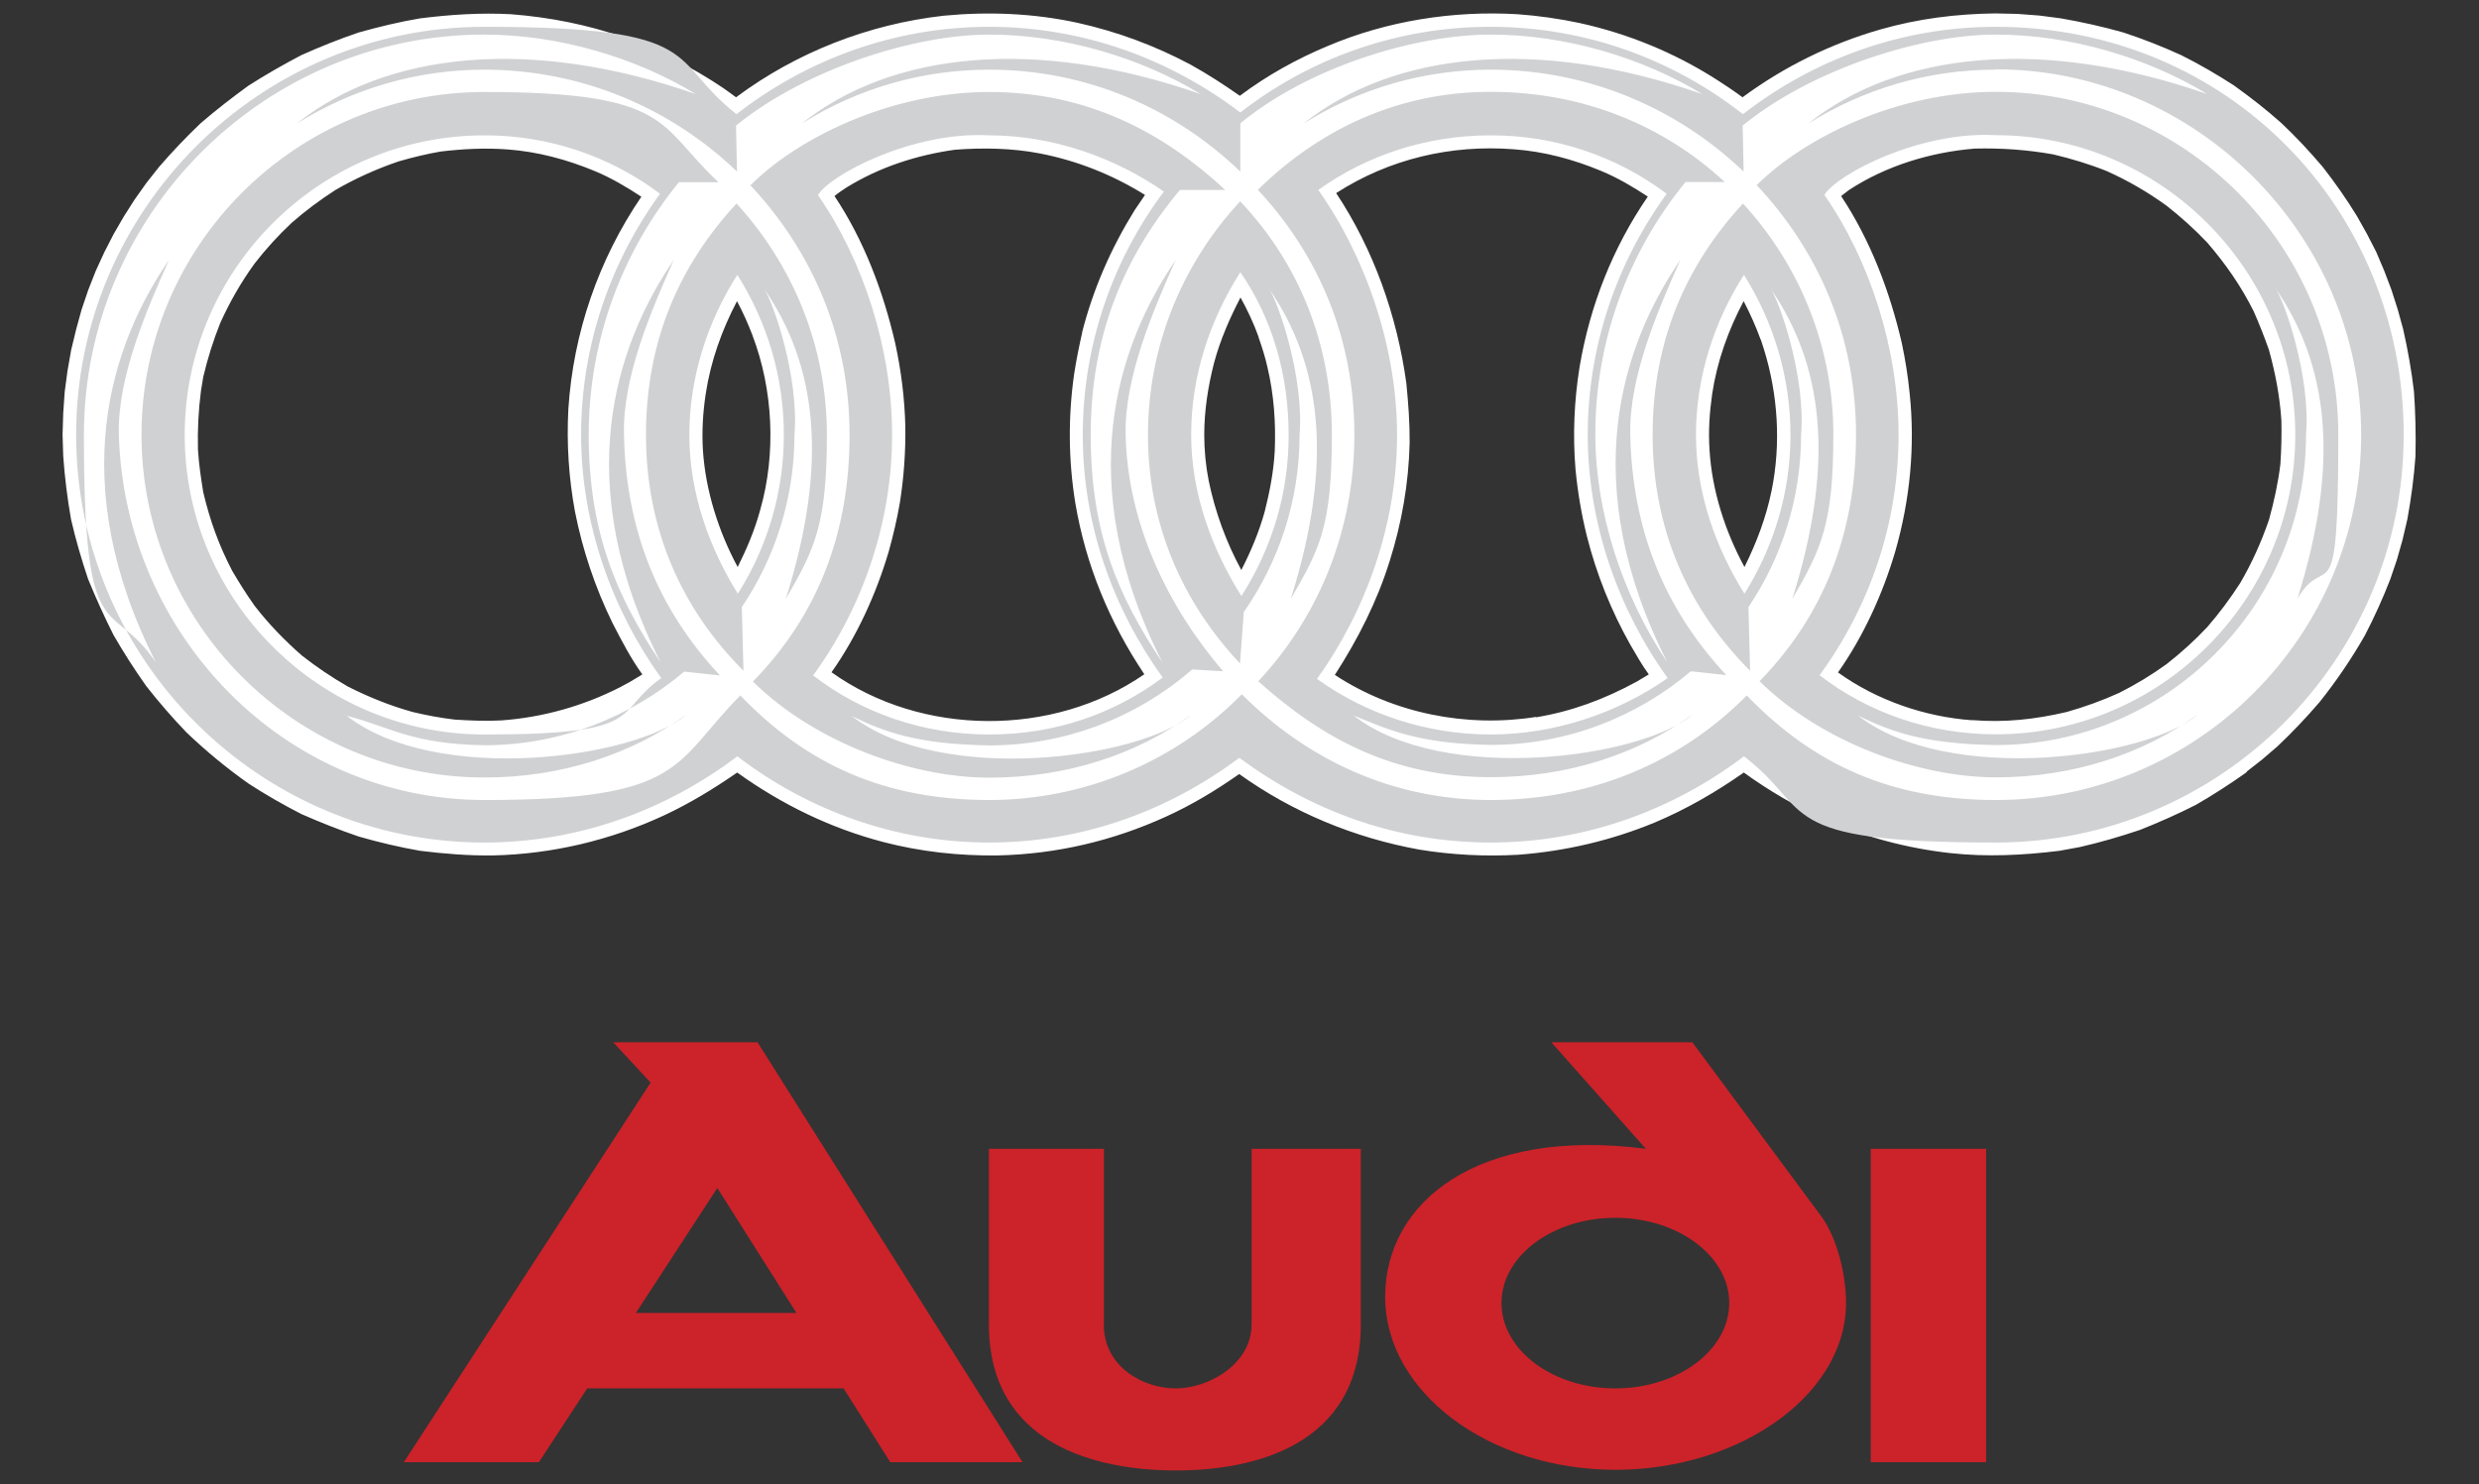 <?xml version="1.0" encoding="UTF-8"?>
<svg id="Capa_1" data-name="Capa 1" xmlns="http://www.w3.org/2000/svg" version="1.1" viewBox="0 0 1497.8 896.9">
  <rect x="0" y="0" width="1497.8" height="896.9" fill="#333333" stroke="none"/>
  <defs>
    <style>
      .cls-1 {
        fill: #cc2229;
      }

      .cls-1, .cls-2, .cls-3 {
        fill-rule: evenodd;
        stroke-width: 0px;
      }

      .cls-2 {
        fill: #d0d1d3;
      }

      .cls-3 {
        fill: #fff;
      }
    </style>
  </defs>
  <path class="cls-1" d="M1200,694.3v189.4h-69.7v-189.4h69.7ZM976,736c37.8,0,68.8,23.1,68.8,51.5s-31,51.6-68.8,51.6-68.8-23.1-68.8-51.6,31-51.5,68.8-51.5ZM994.4,694.3l-57.1-64.4h85.2l78.5,106c7.6,10.8,13.4,29.3,14.3,47.9,2.8,57.3-62.7,104.5-139.2,104.5s-139.2-47-139.2-104.5c0-57.6,56.2-102.6,157.6-89.5h0ZM666.9,800.4c0,25.7,23.8,38.7,43.5,38.7s45.8-14.5,45.8-38.7v-106.1h66v106.1c0,73.5-65,88.3-111.7,88.3s-113-14.8-113-88.3v-106.1h69.5v106.1ZM457.7,629.9l160.1,253.8h-79.9l-28.2-44.6h-154.9l-29.2,44.6h-81.6l149.1-229.4-22.6-24.4h87.1ZM481.2,793.5h-97l49.2-75.5,47.8,75.5h0Z"/>
  <path class="cls-3" d="M1191.5,435.2c19.6,1.6,38-.4,57.2-4.9,10.9-3.1,21.5-6.9,31.8-11.6,9.9-5,19.5-10.8,28.5-17.3,8.7-6.8,17-14.3,24.6-22.4,7.3-8.4,13.9-17.3,19.9-26.6,7.2-12.3,12.7-24.7,17.4-38.2,3.1-11.3,5.5-22.2,6.9-33.7.6-9,.8-17.7.6-26.5-1-14.8-3.6-28.3-7.5-42.5-2.8-8-5.9-15.8-9.3-23.5-7.7-15.3-16.8-28.4-28-41.4-7.6-8-15.9-15.5-24.6-22.3-11.3-8.2-23.4-15.2-36.1-20.9-10.5-4.2-21.4-7.5-32.4-10.1-15.6-2.8-31.5-3.9-47.4-3.5-26.6,2.2-53.4,10.3-75.9,25-1.5,1.1-3.3,2.6-4.8,3.7,17.8,26.8,29.5,57.9,36.7,89,2.1,10,3.7,20,4.7,30.2,3.4,32.1.2,64.6-8.7,95.6-7.5,25.5-19.2,51.3-34.6,73.1,23.3,16.8,52.6,26.9,81.1,28.9h0ZM1063.8,205.3c-2.9-8-6.4-15.8-10.3-23.3-9.3,17.6-16,36.2-19,56-1.6,11.2-2.4,22.6-1.6,34.1,1.5,24.5,9.4,49,21.1,70.6,7.4-15,13-29.7,16.4-46.2,5.7-28.1,3.9-57.8-4.6-85.3l-1.9-5.9ZM928.1,433.5c21.8-3.6,41.4-11,60.7-21.5l7.4-4.4c-4.1-5.6-7.7-12-11.2-18-11.6-20.6-20.4-42.6-26.2-65.5-3.3-13.3-5.6-26.9-6.9-40.6-1.7-20.6-.8-41.4,2.5-61.9,6.3-37.1,20-71.9,41.2-102.8-9-5.9-18.3-11.4-28.2-15.5-16.8-7-34.6-11.8-52.9-13.1-38-2.9-75.2,5.9-107.2,26.5,22.7,34.2,36.8,74.2,42.4,114.8,1.2,12.3,2.1,24,2,36.3-.6,24.3-4.7,47.9-12,71.1-7.7,24.7-19.2,47.3-33.2,69,35.5,23.3,79.5,32,121.5,25.4h0ZM760.5,203.8c-3-8.3-6.7-16.3-11-24-6.6,12.7-12.3,25.8-16,39.6-3.6,14.1-5.9,28.7-5.9,43.4,0,9.3.9,18.7,2.7,27.8,3.9,18.8,10.5,37,19.7,53.9,5.8-11.3,10.7-23,14.1-35.2,3.1-12.3,5.4-24.2,6.1-36.8.7-17.1-.5-34.3-4.5-50.9-1.3-5.9-3.3-12.1-5.3-17.8h0ZM653.8,200.9c6.7-26.3,17.4-50.7,31.7-73.8l5.5-8.1.8-1.2c-19.7-12.2-40.9-20.7-63.7-25.1-16.5-3.2-34.5-3.5-51.2-2.2-23.3,3.3-45.5,10.5-65.6,22.9-2.4,1.6-5,3.3-7.1,5.1,17.9,26.8,29.5,57.9,36.7,89,3.6,16.6,5.7,33.4,6.1,50.4.2,15.4-.9,30.7-3.3,45.9-1.7,9.9-4,19.7-6.7,29.4-7.5,25.5-19.2,51.3-34.6,73.1,54.4,38.9,133.9,39.3,189,1.2-21.1-31.5-35.4-66.1-41.7-103.5-4.2-25.8-4.4-52.1-.7-78,1.3-8.5,3-16.8,4.9-25.2h0ZM454.6,202.5c-2.7-7-5.8-13.9-9.3-20.5-9.2,17.6-15.9,36.2-18.9,56-1.7,11.2-2.4,22.6-1.7,34.1,1.6,24.5,9.4,49,21,70.6,5.6-11.3,10.3-22.3,13.6-34.5,9.7-33.8,7.9-72.7-4.7-105.6ZM347.4,309.2c-3.8-20.5-5.1-41.3-4-62.1,3-45.9,18.2-90.2,44.1-128.2-8.9-5.9-18.3-11.4-28.1-15.5-16.9-7-34.7-11.8-52.9-13.1-13.5-1-27-.3-40.4,1.3-8.5,1.5-16.8,3.5-25.1,5.9-13.3,4.5-26.2,10.3-38.3,17.3-9.3,6-18.2,12.6-26.5,19.9-8.1,7.6-15.6,15.8-22.4,24.6-8.2,11.3-15.1,23.4-20.8,36.1-4.2,10.5-7.6,21.4-10.2,32.4l-1.4,8.6c-1.5,11.6-2.1,23.4-1.8,35.1.5,8.8,1.8,17.3,3.2,26,4,16.9,9.4,32,17.5,47.5,4.2,7.2,8.7,14.3,13.5,21.1,8.7,11.2,18,20.8,28.6,30.1,8.8,6.9,18,13.1,27.7,18.7,12.7,6.4,25.5,11.6,39.2,15.4,8.3,2,16.9,3.6,25.4,4.6,9.5.6,18.7,1,28.1.5,25.1-1.8,49.7-8.7,72.1-20.2l5.9-3.2,7.3-4.4c-6.9-9.5-12.7-20.7-18.1-31.2-10.4-21.3-18-43.9-22.6-67.2ZM1357.7,466.5c-10,7.1-20.3,13.8-30.9,19.9-11,5.6-22.3,10.6-33.9,15.2-11.9,4-23.9,7.5-36.1,10.3l-12.5,2.3c-21.9,2.7-43.9,3.8-65.8,1.4-26.3-2.9-52-9.8-76.2-20.4-17.2-7.8-33.5-17.3-48.7-28.3-17,11.9-34.6,22.1-53.8,30.2-26.4,10.9-54.3,17.4-82.7,19.5-19.8,1.1-39.8.1-59.4-3.1-39.3-7.1-76.4-22.4-109-45.7-13.9,9.8-28.5,18.6-44.1,25.7-32.2,14.7-66.3,22.7-101.7,23.5-23.3.3-46.5-2.2-69.2-8.1-32-8.4-61.2-22.6-88.3-42-14.3,9.9-28.6,18.6-44.2,25.9-32.3,15-67.6,23.4-103.3,24.2-14.9.2-29.4-1-44.1-2.8-12.5-2.2-24.8-5.1-37-8.6-11.8-4-23.3-8.6-34.7-13.6-10.9-5.6-21.6-11.7-31.9-18.4-13.3-9.4-25.9-19.8-37.7-31.1-8.5-8.9-16.5-18.1-24.1-27.8-7.1-10-13.7-20.3-19.8-30.9-5.6-11.1-10.7-22.4-15.4-33.9-4-11.9-7.5-23.9-10.3-36.1-2.2-12.6-3.8-25.3-4.7-38.1l-.4-13,.4-13.1.9-12.9,1.7-12.7,2.2-12.5,3-12.4,3.3-12,4-11.8,4.6-11.7,5.2-11.3,5.6-10.9,6.2-10.7,6.5-10.2,7.1-10,7.5-9.5c8.1-9.4,16.5-18.2,25.3-26.6,9.3-8,19-15.5,28.9-22.7,10.4-6.6,21-12.7,31.9-18.4,11.4-5.1,22.9-9.7,34.7-13.7,12.2-3.4,24.5-6.4,37-8.5,18.3-2.3,36.7-3.5,55-2.5,23.3,1.8,46,6.3,67.9,13.9,21.3,7.8,41.6,18.1,60.4,30.8l4.2,3,3.4,2.5c36.5-27.2,80.1-44.2,125.4-49.3,27-2.6,54.4-1.5,81,4.3,23.8,5.3,46.8,13.8,68.3,25.3,10.3,5.7,20.1,12.1,29.7,18.8,16.2-12.2,34.4-22.3,53.1-30.1,35.8-15.2,75.8-21.5,114.7-19.2,12.5.9,25.2,2.7,37.4,5.3,29.2,6.4,57,17.8,82.2,33.8,5.5,3.5,11.2,7.3,16.3,11.1,25.1-18.5,53.3-32.4,83.3-41,22.7-6.5,45.7-9.4,69.4-9.7l13.4.3,13.3,1,13,1.7c12.7,2.2,25.2,5,37.6,8.5,11.9,3.9,23.6,8.5,35,13.7,11,5.5,21.7,11.7,32,18.4,9.9,7.1,19.4,14.5,28.6,22.7,8.8,8.3,17.1,17.2,24.9,26.4,7.5,9.6,14.5,19.6,20.8,29.9l6,10.7,5.6,10.9,4.8,11.3,4.4,11.6,3.8,11.9,3.3,12c2.8,12.5,5,24.8,6.5,37.6.9,13,1.2,26,.9,39-.9,12.8-2.6,25.5-4.9,38.1l-2.9,12.4-3.4,12-4,11.8c-4.5,11.6-9.6,22.9-15.3,33.9-8.1,14.2-17.3,27.7-27.5,40.5-8,9.3-16.4,18.2-25.3,26.6l-9.3,8-9.6,7.5h0Z"/>
  <path class="cls-2" d="M449.3,405.5c-37.6-37.6-59-85.7-59-142.7s20.3-102.6,54.7-139.8c33.8,36.9,54.6,86,54.6,139.8s-7.2,68.9-24.8,99.1c26.1-83,18.6-141.5-13.4-187.8,5.8,8.2,21.5,53.9,18.6,88.7,0,38.5-11.8,74.4-31.8,104.1l1,38.6h0ZM1452.3,262.8c0,135.8-110.8,246.4-246.5,246.4s-109.2-19.3-152.1-52.1c-42.9,32.4-95.7,52.1-153,52.1s-108.8-19.3-151.9-51.2c-43.1,32.2-95,51.2-151.2,51.2s-109.2-19.3-152.1-52.1c-42.9,32.4-95.7,52.1-152.9,52.1-135.8,0-246.6-110.6-246.6-246.4S156.8,16.2,292.6,16.2s110.1,19.7,152.4,52.8c42.4-33,95.4-52.8,152.6-52.8s109.4,19.6,151.8,51.8c43.2-33.7,96.5-51.9,151.3-51.8,57.3,0,110.1,19.7,152.4,52.8,42.5-33,95.5-52.8,152.7-52.8,140.8,0,246.5,110.5,246.5,246.6h0ZM1205.8,42.1c-41.7,0-80.1,11.9-113.3,32.6,54.2-43.3,141.2-52.7,241.2-17.8-36-21.9-82.5-36-127.9-36s-111.2,21-152.9,55l.6,27.8c-39.8-38.1-93.7-61.6-152.8-61.6-40,0-79.2,11.2-113.1,32.6,54-43.3,141.2-52.7,241-17.8-36-21.9-82.4-36-127.9-36s-109.6,19.4-151.3,53.6v29.2c-39.6-38.1-92.6-61.6-151.8-61.6-40.1,0-79.3,11.2-113.2,32.6,54.1-43.3,141.2-52.7,241.1-17.8-36-21.9-82.4-36-127.9-36s-111.1,21-152.9,55l.6,27.8c-39.6-38.1-93.6-61.6-152.7-61.6-40.1,0-79.4,11.3-113.3,32.6,54.2-43.3,141.2-52.7,241.2-17.8-36-21.9-82.5-36-127.9-36-133.2,0-241.9,108.8-241.9,241.9s16.1,96.9,43.5,137.6c-55.2-108.9-27.4-191.7,7.9-243.3-13.5,30.3-31.2,70.7-30.3,105.6,3.4,120.1,99.3,220.8,220.9,220.8s113.7-21.9,154.6-63.2c40.5,42.2,87.9,63.2,150.4,63.2,57.4,0,112.4-23,152.6-63.9,39.4,39.4,90.7,63.9,150.5,63.9s113.7-21.9,154.6-63.2c40.6,42.2,87.9,63.2,150.5,63.2,121.5,0,220.7-99.2,220.7-220.8,0-120.7-100-220.8-220.7-220.8h0ZM720.3,404.6c-34,29.6-77.6,45.9-122.7,45.9-44.3-.7-64.1-8.5-83-17.8,54.1,42.1,174.3,25.8,205-.6-33.4,24.1-75.5,37.9-121.9,37.9s-105-20.9-142.8-58.1c38.8-39.6,58.4-89.2,58.4-149s-22.8-111.3-59.9-150.9c28.4-28.5,84.6-56.4,144.3-56.4s105.4,24.7,142.6,59.2h-27.4c-35,41.9-53.9,89.5-53.9,148.1s16.1,96.9,43.4,137.6c-55.2-108.9-27.3-191.7,7.9-243.3-13.5,30.3-31,70.8-30.2,105.6,1.2,54,25.7,104.1,58.9,142.9l-18.6-1.1h0ZM749.3,401.1c-34.9-37.2-55.7-84-55.7-138.3s21.2-104,55.7-141.1c35.2,37,55.4,86,55.4,141.1s-7.2,68.9-24.8,99.1c26.1-83,18.6-141.5-13.4-187.8,5.8,8.2,21.5,53.9,18.7,88.7,0,39.7-12.5,76.7-33.7,107.1l-2.3,31.2h0ZM760,412c36.6-39,58.3-91.2,58.3-149.2s-21.3-108.3-58.3-148.1c37.2-36.5,84.7-59.2,140.6-59.2s104.6,20.3,141.5,54.5h-23.7c-35.3,43.1-54.6,97.1-54.5,152.7,0,46.3,16.1,96.9,43.5,137.6-55.2-108.9-27.4-191.7,7.9-243.3-13.5,30.3-31.1,70.6-30.3,105.6,1.2,57.8,20.7,105.4,58,145.4l-21.4-2.3c-32.6,27.6-75,44.5-120.9,44.5-44.3-.7-62.4-9.5-82.9-17.8,54,42.1,174.2,25.8,204.9-.6-33.5,24.1-75.5,37.9-121.9,37.9-59.6,0-102.3-23.7-140.6-58h0ZM795.6,410.2c29.5,21.3,66.3,33.7,105.1,33.7s77-13.1,106.9-34.1c-29.4-40.8-48.3-92.9-48.3-146.9s17.7-104.5,47.7-145.8c-30.6-23-67.9-35.4-106.2-35.3-38.8,0-74.8,11.9-104.3,33,28.4,40.1,47.6,94.7,47.6,148.1,0,54-19,106.6-48.4,147.4h0ZM750,360.3c18.7-29.1,28.7-62.9,28.6-97.5,0-36.6-10.1-70.7-29.2-98.3-18.4,29-29.7,62.5-29.7,98.3s12.8,69.5,30.4,97.5ZM702.5,409.5c-30.1-41.9-48.3-92.3-48.3-146.6,0-53.1,17.2-104.7,49-147.1-29.5-20.6-67.2-34-105.5-34-46-2.6-96.1,23.7-103.5,36.1,27.3,39.3,44.8,92.8,44.8,145s-17.5,103.9-47.7,145.3c29.4,22.7,66.4,35.7,106.3,35.7s75.3-12.4,104.9-34.4h0ZM434.8,408.2l-21.4-2.3c-32.6,27.6-74.9,44.5-120.8,44.5-44.3-.7-57.4-11.3-83.1-17.8,54.1,42.1,174.3,25.8,205.1-.6-33.6,24.1-75.6,37.9-121.9,37.9-114,0-207.2-93-207.2-207.1S178.5,55.6,292.6,55.6s104.6,20.3,141.5,54.5h-23.9c-34,41.7-54.5,95-54.5,152.7s16.2,96.9,43.5,137.6c-55.2-108.9-27.3-191.7,7.9-243.3-13.5,30.3-31,70.6-30.1,105.6,1.2,57.8,20.5,105.4,57.9,145.4h0ZM445.8,358.8c18.2-28.7,27.8-62,27.8-95.9,0-35.3-10.2-68.4-28.1-96.8-17.7,27.7-29,61.4-29,96.8s12.3,68.7,29.3,95.9h0ZM399.5,409.8c-29.4-40.8-48.4-92.9-48.4-146.9s17.7-104.5,47.7-145.8c-30.6-23-67.9-35.4-106.1-35.3-99.8,0-181.1,81.4-181.1,181.1s81.4,181,181.1,181,77-13.1,106.9-34.1h0ZM1057.5,405.5c-37.6-37.6-59-85.7-59-142.7s20.3-102.6,54.6-139.8c33.9,36.9,54.6,86,54.6,139.8s-7.2,68.9-24.8,99.1c26.2-83,18.6-141.5-13.3-187.8,5.7,8.2,21.5,53.9,18.6,88.7,0,38.5-11.8,74.4-31.8,104.1l1,38.6h0ZM1063,411.8c38.7-39.6,58.4-89.2,58.4-149s-22.8-111.3-60-150.9c28.5-28.5,84.6-56.4,144.4-56.4,114,0,207,93.1,207,207.2s-7.1,68.9-24.7,99.1c26.1-83,18.5-141.5-13.4-187.8,5.7,8.2,21.5,53.9,18.6,88.7,0,103.4-84.3,187.6-187.5,187.6-44.3-.7-64.1-8.5-83.1-17.8,54.1,42.1,174.3,25.8,205-.6-33.5,24.1-75.5,37.9-121.8,37.9s-105-20.9-142.8-58.1ZM1099.4,408.1c29.5,22.7,66.5,35.7,106.4,35.7,99.6,0,181-81.3,181-181s-81.4-181.1-181-181.1c-45.9-2.6-96.1,23.7-103.5,36.1,27.3,39.3,44.8,92.8,44.8,145,0,53.9-17.6,103.9-47.7,145.3h0ZM1054,358.8c17.5-28,27.8-60.8,27.8-95.9s-10.3-68.4-28.1-96.8c-17.8,27.7-29,61.4-29,96.8s12.2,68.7,29.3,95.9Z"/>
</svg>